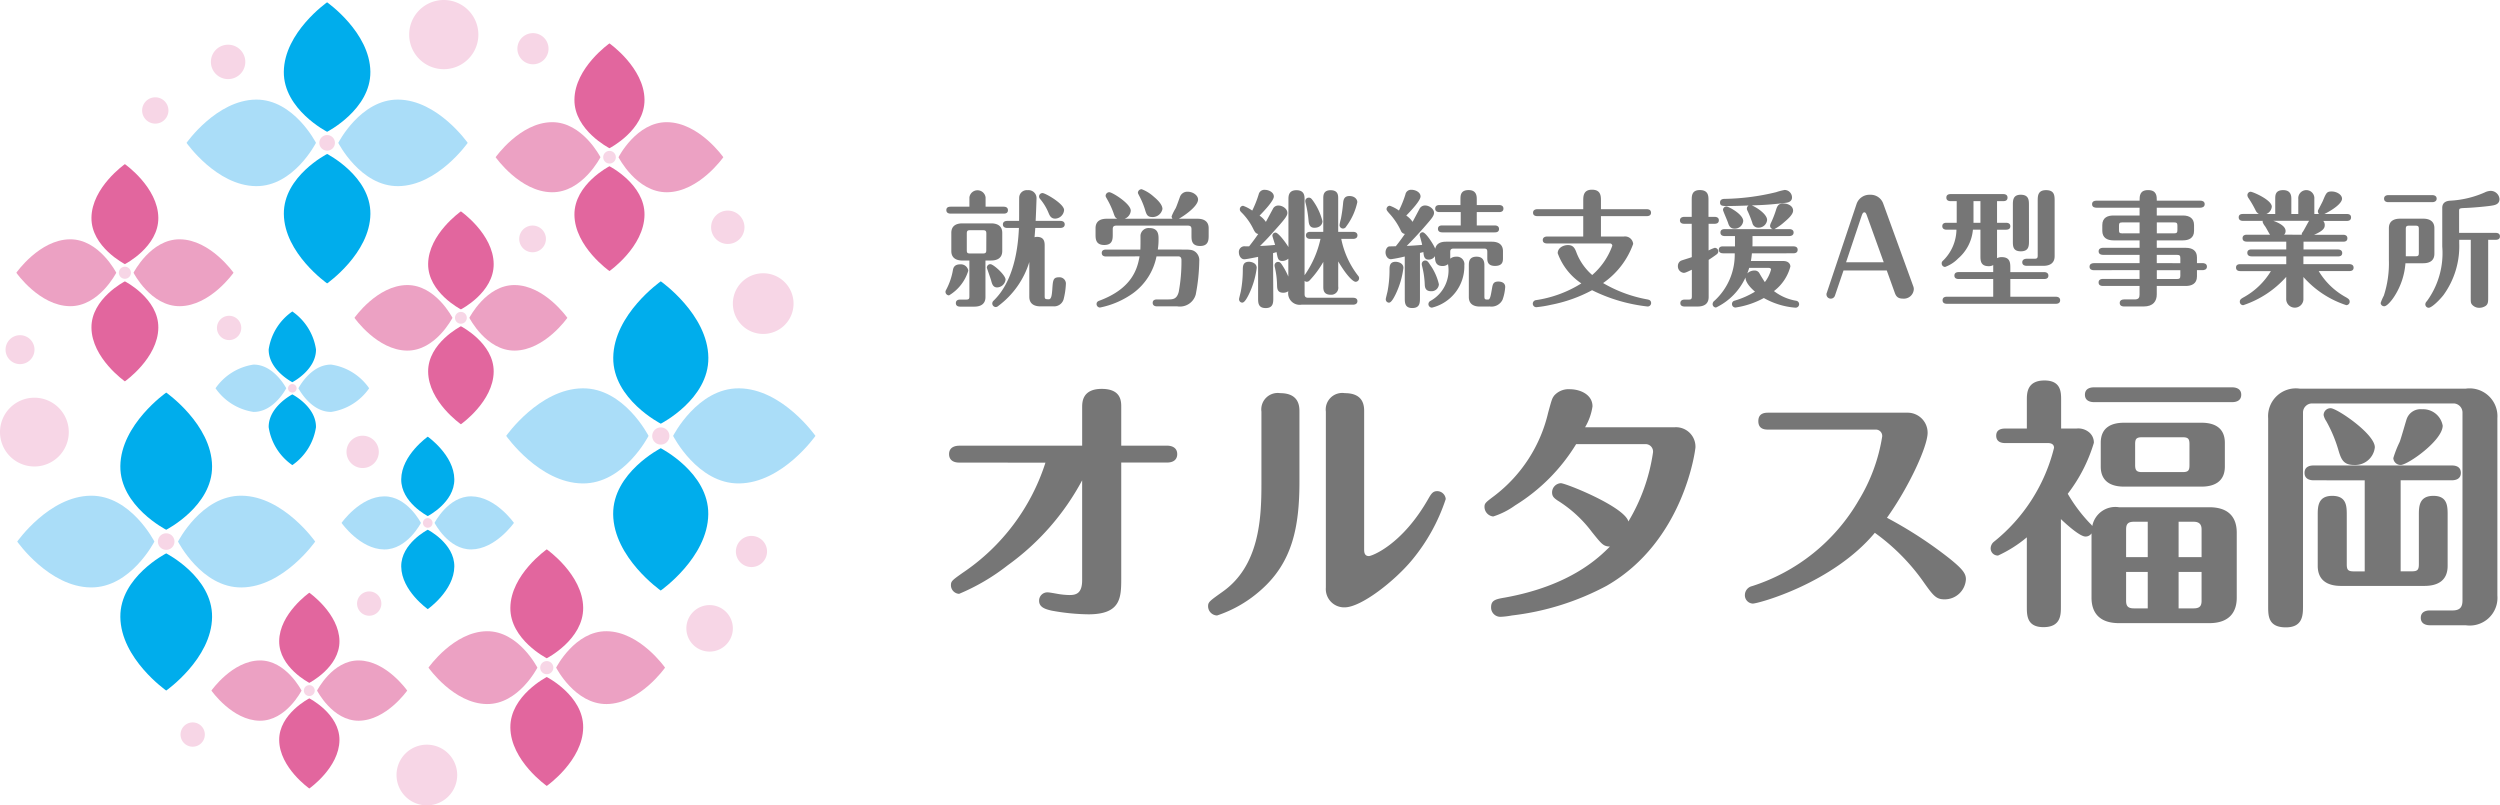 <svg xmlns="http://www.w3.org/2000/svg" xmlns:xlink="http://www.w3.org/1999/xlink" width="184" height="59.275" viewBox="0 0 184 59.275">
  <defs>
    <style>
      .cls-1 {
        fill: none;
      }

      .cls-2 {
        clip-path: url(#clip-path);
      }

      .cls-3 {
        fill: #767676;
      }

      .cls-4 {
        fill: #00adec;
      }

      .cls-5 {
        fill: #aaddf8;
      }

      .cls-6 {
        fill: #f7d6e6;
      }

      .cls-7 {
        fill: #e2669e;
      }

      .cls-8 {
        fill: #eca1c3;
      }
    </style>
    <clipPath id="clip-path">
      <rect id="長方形_4380" data-name="長方形 4380" class="cls-1" width="184" height="59.275"/>
    </clipPath>
  </defs>
  <g id="グループ_7871" data-name="グループ 7871" transform="translate(0 0)">
    <g id="グループ_7870" data-name="グループ 7870" class="cls-2" transform="translate(0 0)">
      <path id="パス_19531" data-name="パス 19531" class="cls-3" d="M70.411,33.965c-.758,0-.758-.524-.758-.622,0-.564.525-.622.758-.622h9.037V29.9c0-.369,0-1.36,1.438-1.36s1.438.913,1.438,1.341v2.837h3.362c.409,0,.758.175.758.622,0,.1,0,.622-.758.622H82.324v8.57c0,1.4-.058,2.6-2.41,2.6a15.657,15.657,0,0,1-2.721-.273c-.427-.1-.913-.233-.913-.719a.606.606,0,0,1,.66-.622c.116,0,.642.1.739.116a5.755,5.755,0,0,0,.835.079c.466,0,.933-.1.933-1.089V35.268a18.351,18.351,0,0,1-5.481,6.257,15.442,15.442,0,0,1-3.576,2.1.636.636,0,0,1-.6-.622c0-.311.078-.369.874-.933a15.43,15.43,0,0,0,6.082-8.1Z" transform="translate(0.199 0.082)"/>
      <path id="パス_19532" data-name="パス 19532" class="cls-3" d="M95.386,35.385c0,3.362-.544,5.907-2.779,7.909a9.2,9.2,0,0,1-3.284,1.924.685.685,0,0,1-.661-.68c0-.311.117-.389,1.069-1.069,2.7-1.9,2.857-5.383,2.857-7.89V30.214a1.21,1.21,0,0,1,1.38-1.36c1.418,0,1.418,1.011,1.418,1.36Zm4.762,4.955c0,.174,0,.505.35.505.214,0,2.429-.817,4.353-4.179.233-.407.35-.6.68-.6a.634.634,0,0,1,.622.583,13.765,13.765,0,0,1-2.468,4.471c-1.263,1.535-3.751,3.5-4.975,3.5a1.35,1.35,0,0,1-1.38-1.457V30.214a1.217,1.217,0,0,1,1.4-1.36c1.419,0,1.419.991,1.419,1.36Z" transform="translate(0.253 0.082)"/>
      <path id="パス_19533" data-name="パス 19533" class="cls-3" d="M115.693,32.606a13.642,13.642,0,0,1-4.49,4.509,5.717,5.717,0,0,1-1.613.816.717.717,0,0,1-.642-.7c0-.272.078-.331.72-.816a10.763,10.763,0,0,0,3.964-6.121c.272-.991.291-1.05.447-1.263a1.411,1.411,0,0,1,1.146-.466c.758,0,1.672.387,1.672,1.263a4.23,4.23,0,0,1-.545,1.535h6.608a1.436,1.436,0,0,1,1.515,1.476c0,.117-.816,6.92-6.549,10.2a19.558,19.558,0,0,1-6.958,2.177,5.86,5.86,0,0,1-.835.1.685.685,0,0,1-.7-.7c0-.524.33-.6,1.03-.719,4.82-.874,6.919-2.954,7.715-3.751-.485-.019-.6-.174-1.321-1.069a9.27,9.27,0,0,0-2.546-2.332c-.214-.155-.389-.273-.389-.584a.683.683,0,0,1,.642-.68c.369,0,4.683,1.73,4.975,2.818a13.679,13.679,0,0,0,1.807-5.052.548.548,0,0,0-.544-.642Z" transform="translate(0.311 0.082)"/>
      <path id="パス_19534" data-name="パス 19534" class="cls-3" d="M129.785,31.532c-.214,0-.738,0-.738-.622s.524-.622.738-.622h10.222a1.474,1.474,0,0,1,1.5,1.476c0,1.011-1.379,4-2.993,6.258a30.576,30.576,0,0,1,4.548,2.954c1.049.835,1.263,1.165,1.263,1.573a1.563,1.563,0,0,1-1.574,1.477c-.641,0-.835-.273-1.671-1.457a15.3,15.3,0,0,0-3.459-3.441c-3.11,3.732-8.59,5.21-8.98,5.21a.612.612,0,0,1-.583-.642.677.677,0,0,1,.525-.642,13.992,13.992,0,0,0,7.851-6.316,12.879,12.879,0,0,0,1.73-4.7.468.468,0,0,0-.505-.505Z" transform="translate(0.366 0.086)"/>
      <path id="パス_19535" data-name="パス 19535" class="cls-3" d="M153.519,39.175a.52.52,0,0,1-.447.234c-.389,0-1.3-.8-1.807-1.283v6.452c0,.583,0,1.5-1.283,1.5-1.224,0-1.224-.874-1.224-1.5V39.467a9.346,9.346,0,0,1-2.118,1.341.526.526,0,0,1-.545-.524.645.645,0,0,1,.234-.486,12.791,12.791,0,0,0,4.431-6.918c0-.253-.195-.35-.447-.35h-3.148c-.233,0-.661-.058-.661-.545,0-.466.408-.524.661-.524h1.594v-2.1c0-.485,0-1.438,1.3-1.438,1.223,0,1.223.874,1.223,1.438v2.1h1.127a1.236,1.236,0,0,1,.992.331.981.981,0,0,1,.291.719,11.532,11.532,0,0,1-1.923,3.751,11.513,11.513,0,0,0,1.633,2.176,1.089,1.089,0,0,1,.174.195,1.726,1.726,0,0,1,1.963-1.38h6.647c1.515,0,2.021.835,2.021,1.865v4.8c0,1.049-.544,1.865-2.021,1.865H155.54c-1.5,0-2.021-.835-2.021-1.865Zm10.358-10.747c.234,0,.661.077.661.544,0,.486-.447.545-.661.545H153.694c-.233,0-.66-.078-.66-.545,0-.485.446-.544.66-.544Zm-.545,5.831c0,1.145-.835,1.476-1.71,1.476h-5.714c-.991,0-1.71-.408-1.71-1.476V32.51c0-1.166.836-1.477,1.71-1.477h5.714c.991,0,1.71.407,1.71,1.477Zm-5.675,4.062h-1.029c-.447,0-.564.195-.564.564v2.04h1.593Zm0,3.692h-1.593v2.119c0,.369.116.564.564.564h1.029Zm3.071-9.406c0-.388-.1-.505-.5-.505h-2.994c-.427,0-.505.136-.505.505v1.536c0,.388.1.523.505.523h2.994c.427,0,.5-.135.5-.523Zm-.8,8.318h1.691v-2.04c0-.351-.155-.564-.584-.564h-1.107Zm0,3.771h1.107c.466,0,.584-.195.584-.564V42.012h-1.691Z" transform="translate(0.417 0.08)"/>
      <path id="パス_19536" data-name="パス 19536" class="cls-3" d="M180.026,44.848c.6,0,.738-.292.738-.757V30.254a.672.672,0,0,0-.641-.642H169.667a.673.673,0,0,0-.641.642V44.538c0,.661-.02,1.555-1.264,1.555-1.3,0-1.3-.856-1.3-1.555V30.7a2.046,2.046,0,0,1,2.333-2.176H181a2.049,2.049,0,0,1,2.332,2.176V43.759A2.038,2.038,0,0,1,181,45.937h-2.644c-.233,0-.66-.078-.66-.545,0-.485.446-.544.66-.544ZM169.8,35.268c-.214,0-.661-.059-.661-.545,0-.505.466-.545.661-.545h10.183c.234,0,.661.058.661.545s-.447.545-.661.545h-3.77v6.7h.835c.408,0,.505-.116.505-.524V37.833c0-.6,0-1.419,1.069-1.419,1.049,0,1.049.778,1.049,1.419v3.732c0,1.166-.835,1.477-1.71,1.477h-6.141c-.991,0-1.71-.409-1.71-1.477V37.833c0-.6,0-1.419,1.068-1.419s1.069.778,1.069,1.419v3.615c0,.389.078.524.505.524h.816v-6.7Zm2.993-1.127c-.835,0-.972-.448-1.2-1.225a10.179,10.179,0,0,0-.855-2,1.27,1.27,0,0,1-.195-.447.506.506,0,0,1,.524-.505c.447,0,3.246,1.885,3.246,2.876a1.45,1.45,0,0,1-1.516,1.3m6.511-2.9c0,1.107-2.585,2.9-3.09,2.9a.537.537,0,0,1-.545-.505,7.926,7.926,0,0,1,.466-1.186c.1-.253.428-1.418.505-1.651a1.081,1.081,0,0,1,1.146-.758,1.464,1.464,0,0,1,1.516,1.2" transform="translate(0.475 0.081)"/>
      <path id="パス_19537" data-name="パス 19537" class="cls-3" d="M69.651,21.7a.265.265,0,0,1-.261-.26c0-.064.019-.092.074-.2a4.8,4.8,0,0,0,.475-1.416c.027-.139.092-.407.53-.407a.554.554,0,0,1,.6.463A3.19,3.19,0,0,1,69.651,21.7m1.5-6.527v-.686a.6.6,0,0,1,1.19,0v.686H73.67c.111,0,.316.027.316.259s-.2.25-.316.25h-3.9c-.093,0-.317-.018-.317-.259s.224-.25.317-.25Zm1.181,3.962v2.694c0,.5-.344.7-.818.7H70.469c-.092,0-.316-.019-.316-.26s.224-.26.316-.26h.437c.206,0,.243-.054.243-.24V19.135h-.512c-.418,0-.818-.157-.818-.7V17.1c0-.509.344-.7.818-.7h2.112c.419,0,.819.157.819.7v1.333c0,.5-.344.7-.819.7Zm.065-1.981c0-.187-.047-.251-.252-.251H71.2c-.2,0-.242.064-.242.251v1.22c0,.186.037.242.242.242h.94c.2,0,.252-.056.252-.242Zm.8,3.961c-.317,0-.382-.269-.447-.508-.037-.148-.316-.917-.316-.945a.258.258,0,0,1,.261-.259c.223,0,1.116.805,1.116,1.138a.647.647,0,0,1-.614.574m.735-4.378c-.1,0-.317-.028-.317-.26s.224-.259.317-.259h.874c.009-.269,0-1.463.009-1.732a.56.56,0,0,1,.624-.528.589.589,0,0,1,.651.63c0,.064-.046,1.343-.065,1.63h1.823c.112,0,.317.037.317.259s-.215.26-.317.26H76c-.009.111-.046.584-.055.685a.6.6,0,0,1,.177-.028c.568,0,.568.417.568.685v3.666c0,.214.028.241.307.241.2,0,.224-.38.252-.7.046-.713.065-.917.492-.917a.47.47,0,0,1,.512.444A5.471,5.471,0,0,1,78.08,22a.728.728,0,0,1-.735.508h-.967c-.475,0-.819-.2-.819-.7V19.246a6.346,6.346,0,0,1-2.27,3.221.319.319,0,0,1-.195.092.267.267,0,0,1-.261-.268.282.282,0,0,1,.111-.213c.409-.417,1.7-1.723,1.851-5.342Zm3.535-.685c-.307,0-.409-.223-.483-.4a3.868,3.868,0,0,0-.652-1.074.267.267,0,0,1-.055-.157.251.251,0,0,1,.26-.25c.2,0,1.582.786,1.582,1.25a.681.681,0,0,1-.651.63" transform="translate(0.198 0.04)"/>
      <path id="パス_19538" data-name="パス 19538" class="cls-3" d="M86.069,16.061A.3.3,0,0,1,86,15.885a3.639,3.639,0,0,1,.3-.6c.074-.158.176-.454.307-.815a.576.576,0,0,1,.568-.4c.4,0,.772.268.772.574,0,.517-1.088,1.24-1.414,1.416h1.377c.474,0,.818.195.818.7v.518c0,.314,0,.786-.623.786-.642,0-.642-.435-.642-.786v-.445c0-.166-.047-.268-.271-.268H81.938c-.215,0-.27.092-.27.268v.37c0,.343,0,.788-.624.788-.642,0-.642-.463-.642-.788v-.443c0-.557.4-.7.818-.7H82c-.158-.092-.178-.139-.289-.463a6.226,6.226,0,0,0-.428-.926c-.13-.231-.139-.25-.139-.306a.274.274,0,0,1,.27-.259c.215,0,1.581.842,1.581,1.361a.682.682,0,0,1-.455.593Zm-4.894,2.777c-.111,0-.316-.027-.316-.259s.214-.25.316-.25H83.7c.019-.343.009-1.009.009-1.038a.6.6,0,0,1,.652-.546c.679,0,.679.509.679.824a4.78,4.78,0,0,1-.056.759h1.74c.652,0,.828,0,1.061.2a.785.785,0,0,1,.251.648,13.868,13.868,0,0,1-.26,2.462,1.209,1.209,0,0,1-1.359.87H84.925c-.1,0-.317-.027-.317-.259s.215-.25.317-.25h.753c.409,0,.7,0,.847-.556a12.259,12.259,0,0,0,.2-2.352c0-.12-.047-.26-.224-.26H84.888a4.409,4.409,0,0,1-1.712,2.7,6.317,6.317,0,0,1-2.447,1.064.257.257,0,0,1-.252-.259c0-.166.13-.222.242-.259,2.355-.889,2.764-2.315,2.922-3.25Zm3.387-2.906c-.354,0-.418-.195-.531-.584a5.791,5.791,0,0,0-.353-.86c-.14-.269-.158-.3-.158-.352a.274.274,0,0,1,.279-.25,2.812,2.812,0,0,1,.894.556c.2.166.633.546.633.9a.737.737,0,0,1-.763.593" transform="translate(0.23 0.04)"/>
      <path id="パス_19539" data-name="パス 19539" class="cls-3" d="M93.454,21.884c0,.343,0,.75-.559.75s-.559-.4-.559-.731V18.865c-.279.056-.865.177-1.014.177-.251,0-.4-.268-.4-.5a.412.412,0,0,1,.465-.453h.289c.27-.342.474-.62.67-.907-.2-.037-.261-.166-.4-.445a4.485,4.485,0,0,0-.754-1.064c-.158-.157-.2-.195-.2-.315a.248.248,0,0,1,.243-.251,2.772,2.772,0,0,1,.67.353,7.939,7.939,0,0,0,.474-1.194.43.43,0,0,1,.465-.334c.251,0,.651.167.651.491,0,.3-.679,1.027-1.051,1.407a1.7,1.7,0,0,1,.464.462c.084-.147.438-.814.512-.944a.432.432,0,0,1,.418-.26c.3,0,.652.241.652.538,0,.166-.065.324-.735,1.073s-.744.833-1.275,1.362c.176,0,.67-.028,1.107-.075-.028-.11-.2-.629-.2-.675a.234.234,0,0,1,.233-.232c.177,0,.661.593.949,1.065V14.626c0-.214,0-.667.587-.667.6,0,.6.444.6.667v5.592a7.408,7.408,0,0,0,1.172-2.676h-.754c-.1,0-.316-.028-.316-.26s.214-.259.316-.259h.959V14.57c0-.213,0-.611.54-.611.558,0,.558.389.558.611v2.454h1.1c.111,0,.317.037.317.259s-.215.26-.317.26h-.874a6.47,6.47,0,0,0,1.247,2.722.246.246,0,0,1,.065.166.26.26,0,0,1-.251.269c-.2,0-.68-.472-1.285-1.5v1.842a.52.52,0,0,1-.549.612c-.549,0-.549-.389-.549-.612V19.236a7.106,7.106,0,0,1-1.024,1.38.284.284,0,0,1-.186.083.257.257,0,0,1-.167-.065v.972c0,.167.055.269.27.269h3.3c.111,0,.317.028.317.25s-.215.26-.317.26h-3.8a.85.85,0,0,1-.968-.991.65.65,0,0,1-.372.111c-.446,0-.446-.324-.456-.528a6.308,6.308,0,0,0-.157-1.316.723.723,0,0,1-.028-.174.258.258,0,0,1,.261-.251c.139,0,.2.092.279.2a5.231,5.231,0,0,1,.474.881V19a.692.692,0,0,1-.437.166c-.316,0-.344-.175-.428-.648-.046.01-.167.046-.26.074Zm-2.522.1c0-.046.112-.481.13-.566a8.45,8.45,0,0,0,.149-1.593c0-.268.009-.6.455-.6.1,0,.568.055.568.453a6.217,6.217,0,0,1-.6,1.991c-.1.195-.288.565-.465.565a.24.24,0,0,1-.233-.25M96.05,16.2a8.151,8.151,0,0,0-.214-1.287.675.675,0,0,1-.028-.157.257.257,0,0,1,.26-.25c.14,0,.2.083.289.2a4.432,4.432,0,0,1,.716,1.536c0,.223-.177.482-.595.482-.382,0-.41-.343-.428-.529m3.591-1.37a4.568,4.568,0,0,1-.818,1.8.272.272,0,0,1-.243.156.256.256,0,0,1-.251-.259,3.5,3.5,0,0,1,.1-.453,10.827,10.827,0,0,0,.167-1.2c.028-.223.083-.481.465-.481s.577.241.577.444" transform="translate(0.26 0.04)"/>
      <path id="パス_19540" data-name="パス 19540" class="cls-3" d="M103.1,18.838a9.412,9.412,0,0,1-1.015.2c-.251,0-.4-.268-.4-.5s.13-.434.289-.443c.074,0,.409-.01.465-.01.279-.342.586-.777.67-.907a.364.364,0,0,1-.289-.223,5,5,0,0,0-.79-1.212c-.167-.185-.27-.3-.27-.389a.247.247,0,0,1,.242-.251,2.754,2.754,0,0,1,.67.353,8,8,0,0,0,.474-1.176.422.422,0,0,1,.456-.351c.279,0,.66.174.66.49,0,.3-.679,1.027-1.051,1.407a1.708,1.708,0,0,1,.465.462c.074-.129.418-.786.5-.935a.451.451,0,0,1,.427-.269c.3,0,.652.251.652.538,0,.2-.149.389-.409.694-.056.065-.754.9-1.6,1.741.187,0,.707-.037,1.135-.074-.037-.195-.093-.361-.1-.4s-.084-.287-.084-.306a.217.217,0,0,1,.224-.222c.224,0,.809.907.921,1.212.084-.37.372-.518.8-.518h3.369c.418,0,.818.157.818.7v.482c0,.241,0,.6-.586.6-.568,0-.568-.379-.568-.6v-.426c0-.175-.037-.25-.243-.25H106.7c-.2,0-.252.083-.252.25V19a.66.66,0,0,1,.437-.147.552.552,0,0,1,.6.63,3.126,3.126,0,0,1-2.382,3.119.259.259,0,0,1-.261-.259.271.271,0,0,1,.158-.241,2.577,2.577,0,0,0,1.284-2.7.611.611,0,0,1-.4.137c-.558,0-.558-.443-.558-.73a.54.54,0,0,1-.465.259c-.335,0-.363-.278-.391-.556l-.251.064v3.305c0,.352,0,.75-.568.75-.549,0-.549-.407-.549-.731Zm-1.4,3.148c0-.046.111-.481.13-.566a8.431,8.431,0,0,0,.148-1.593c0-.268.009-.6.456-.6.1,0,.567.056.567.453a6.217,6.217,0,0,1-.6,1.991c-.1.195-.288.565-.464.565a.239.239,0,0,1-.233-.25m3.209-2.611a4.077,4.077,0,0,1,.7,1.509.54.54,0,0,1-.577.509c-.428,0-.456-.306-.465-.509a6.481,6.481,0,0,0-.2-1.36.443.443,0,0,1-.019-.13.252.252,0,0,1,.252-.259c.148,0,.214.1.316.24m2.3-2.823V15.57h-1.563c-.1,0-.316-.018-.316-.259s.214-.259.316-.259H107.2v-.417c0-.278,0-.685.6-.685s.6.472.6.685v.417h1.647c.1,0,.316.027.316.259s-.2.259-.316.259h-1.647v.982h1.321c.1,0,.317.027.317.26s-.2.25-.317.25h-3.861c-.093,0-.316-.019-.316-.26s.223-.25.316-.25Zm1.414,5.971c-.474,0-.818-.194-.818-.7V19.5c0-.232,0-.648.568-.648s.577.453.577.648v2.258c0,.233.037.25.27.25.157,0,.2-.3.288-.8.056-.333.093-.526.474-.526.167,0,.5.055.5.4a3.362,3.362,0,0,1-.195.936.907.907,0,0,1-.94.5Z" transform="translate(0.29 0.04)"/>
      <path id="パス_19541" data-name="パス 19541" class="cls-3" d="M116.206,15.867h-3.378c-.1,0-.316-.019-.316-.251s.224-.259.316-.259h3.378v-.611c0-.334,0-.824.642-.824.661,0,.661.481.661.824v.611h3.368c.112,0,.317.028.317.259s-.215.251-.317.251h-3.368v1.5H119.2a.6.6,0,0,1,.68.547,5.927,5.927,0,0,1-2.214,2.879A9.882,9.882,0,0,0,120.941,22c.074.019.261.046.261.269a.256.256,0,0,1-.252.25,12.161,12.161,0,0,1-4.094-1.2,10.608,10.608,0,0,1-3.024,1.074,8.538,8.538,0,0,1-1.079.177.259.259,0,0,1-.261-.26.267.267,0,0,1,.233-.26,8.661,8.661,0,0,0,3.341-1.232,4.534,4.534,0,0,1-1.74-2.221c0-.4.418-.6.753-.6.41,0,.521.259.643.593a4.181,4.181,0,0,0,1.144,1.611,5.159,5.159,0,0,0,1.479-2.157.172.172,0,0,0-.187-.166h-4.614c-.112,0-.317-.027-.317-.25s.215-.26.317-.26h2.661Z" transform="translate(0.321 0.04)"/>
      <path id="パス_19542" data-name="パス 19542" class="cls-3" d="M124.159,16.431h-.549c-.1,0-.317-.019-.317-.25s.224-.26.317-.26h.549v-1.24c0-.3,0-.732.6-.732.633,0,.633.453.633.732v1.24h.446c.112,0,.317.028.317.25,0,.241-.215.26-.317.26H125.4v1.963a2.561,2.561,0,0,1,.456-.195.266.266,0,0,1,.26.259.286.286,0,0,1-.111.214c-.13.1-.391.278-.6.416v2.732c0,.556-.4.7-.818.7h-.95c-.1,0-.316-.019-.316-.25s.214-.26.316-.26h.289c.2,0,.242-.055.242-.24V19.811c-.409.194-.493.231-.6.231a.482.482,0,0,1-.427-.5.436.436,0,0,1,.214-.388c.121-.055.7-.222.809-.269Zm4.429,2.176c-.028.3-.046.4-.074.564H130.9c.372,0,.52.214.52.407a3.352,3.352,0,0,1-1.209,1.806,3.673,3.673,0,0,0,1.638.712.255.255,0,0,1,.215.251.259.259,0,0,1-.261.259,5.586,5.586,0,0,1-2.336-.712,6.277,6.277,0,0,1-2.084.7.254.254,0,0,1-.261-.26.244.244,0,0,1,.178-.241,6.3,6.3,0,0,0,1.516-.666c-.139-.12-.7-.6-.7-1.046a4.532,4.532,0,0,1-2.168,2.212.249.249,0,0,1-.251-.25.318.318,0,0,1,.139-.251,4.594,4.594,0,0,0,1.488-3.489h-.855c-.093,0-.317-.019-.317-.26s.215-.25.317-.25h.874v-.759h-.754c-.092,0-.316-.019-.316-.26s.224-.25.316-.25h3.536a.261.261,0,0,1-.2-.251.61.61,0,0,1,.055-.185,7.43,7.43,0,0,0,.382-.972c.093-.306.186-.482.558-.482.243,0,.7.139.7.529,0,.3-.428.657-.679.87a3.559,3.559,0,0,1-.7.49h1.1c.1,0,.316.028.316.25s-.2.26-.316.26h-2.708v.526a2.253,2.253,0,0,1-.009.233h3.015c.1,0,.316.018.316.25s-.2.26-.316.26Zm-1.721-3.482c-.428,0-.624,0-.624-.259s.242-.269.354-.269a17.093,17.093,0,0,0,3.768-.491A4.642,4.642,0,0,1,131,13.94a.555.555,0,0,1,.54.556c0,.223-.167.343-.381.38a22.685,22.685,0,0,1-2.577.2c.455.2,1.125.676,1.125,1.074a.625.625,0,0,1-.642.565.435.435,0,0,1-.446-.352,8.153,8.153,0,0,0-.363-.907.28.28,0,0,1-.037-.148.253.253,0,0,1,.13-.223c-.8.028-1.153.037-1.479.037m1.079,1.111a.625.625,0,0,1-.642.556c-.279,0-.4-.177-.474-.426-.047-.157-.372-.88-.372-.954a.249.249,0,0,1,.251-.25c.158,0,1.238.566,1.238,1.074m.437,3.444a3.963,3.963,0,0,1-.139.407.74.74,0,0,1,.531-.213.389.389,0,0,1,.353.186c.074.139.344.574.409.666a2.623,2.623,0,0,0,.456-.926c0-.083-.093-.12-.177-.12Z" transform="translate(0.352 0.04)"/>
      <path id="パス_19543" data-name="パス 19543" class="cls-3" d="M134.669,21.716a.32.32,0,0,1-.308.223.313.313,0,0,1-.316-.315.2.2,0,0,1,.019-.1l2.2-6.564a1,1,0,0,1,.986-.666.978.978,0,0,1,.978.666l2.2,6.054a.625.625,0,0,1,.046.223.734.734,0,0,1-.809.7c-.446,0-.531-.26-.614-.49l-.568-1.584h-3.182Zm.818-2.453h2.773l-1.238-3.435c-.056-.157-.1-.241-.187-.241-.111,0-.148.12-.2.25Z" transform="translate(0.383 0.041)"/>
      <path id="パス_19544" data-name="パス 19544" class="cls-3" d="M146.294,21.8V20.495h-2.541c-.1,0-.316-.018-.316-.25s.2-.259.316-.259h2.541v-.518a.621.621,0,0,1-.335.083c-.606,0-.606-.426-.606-.769V16.865H144.8a3.159,3.159,0,0,1-1.1,2.13,2.56,2.56,0,0,1-.948.612.257.257,0,0,1-.251-.26c0-.112.037-.148.147-.25a3.26,3.26,0,0,0,.94-2.232h-.725c-.1,0-.317-.027-.317-.259s.206-.25.317-.25h.744V14.764h-.455c-.1,0-.307-.028-.307-.259s.195-.26.315-.26h3.871c.111,0,.316.028.316.26s-.195.259-.316.259h-.456v1.593h.662c.1,0,.316.018.316.259,0,.223-.206.25-.316.25h-.662v2.093a.762.762,0,0,1,.344-.074c.634,0,.634.444.634.814v.288h2.483c.1,0,.318.028.318.259s-.206.25-.318.25h-2.483V21.8h3.349c.1,0,.317.027.317.26s-.206.259-.317.259h-8.02c-.111,0-.315-.028-.315-.259s.195-.26.315-.26Zm-.941-7.036h-.511v1.593h.511Zm3.573,2.925c0,.352,0,.768-.6.768s-.586-.407-.586-.768V15.06c0-.342,0-.767.577-.767.606,0,.606.416.606.767Zm.4,1.315c.2,0,.242-.056.242-.241V14.755c0-.361,0-.8.614-.8.632,0,.632.417.632.8v4.064c0,.547-.409.705-.817.705h-1.248c-.112,0-.317-.038-.317-.26s.216-.26.317-.26Z" transform="translate(0.407 0.04)"/>
      <path id="パス_19545" data-name="パス 19545" class="cls-3" d="M153.668,19.847c-.121,0-.316-.036-.316-.259s.206-.26.316-.26h3.368v-.611h-2.7c-.11,0-.316-.037-.316-.26s.215-.259.316-.259h2.7v-.547H155.11c-.474,0-.819-.2-.819-.7v-.425c0-.556.4-.705.819-.705h1.925v-.574h-3.182c-.12,0-.315-.037-.315-.26s.2-.258.315-.258h3.182c0-.334,0-.778.624-.778.643,0,.643.453.643.778h3.209c.112,0,.316.037.316.258s-.214.26-.316.26H158.3v.574h1.925c.475,0,.819.2.819.705v.425c0,.546-.4.7-.819.7H158.3V18.2h2.139c.475,0,.819.2.819.7v.425h.419c.11,0,.316.038.316.26s-.215.259-.316.259h-.419v.463c0,.547-.41.7-.819.7H158.3v.621c0,.49-.251.889-.969.889h-1.442c-.12,0-.315-.036-.315-.259s.2-.26.315-.26h.781c.3,0,.363-.129.363-.361v-.63h-2.7c-.11,0-.316-.027-.316-.259s.215-.26.316-.26h2.7v-.648Zm3.368-2.712v-.806h-1.274c-.206,0-.242.065-.242.241v.325c0,.185.036.241.242.241Zm1.267-.806v.806h1.265c.2,0,.251-.056.251-.241v-.325c0-.185-.046-.241-.251-.241Zm1.731,3v-.37c0-.185-.048-.241-.253-.241H158.3v.611Zm-1.731.518v.648h1.478c.2,0,.253-.055.253-.241v-.407Z" transform="translate(0.438 0.04)"/>
      <path id="パス_19546" data-name="パス 19546" class="cls-3" d="M166.607,17.236c-.065-.083-.3-.538-.372-.63a1,1,0,0,1-.177-.315.165.165,0,0,1,.019-.074h-1.461c-.1,0-.316-.028-.316-.259s.2-.25.316-.25h1.172a.55.55,0,0,1-.242-.26,7.765,7.765,0,0,0-.531-.917.386.386,0,0,1-.074-.2.248.248,0,0,1,.233-.259c.157,0,1.562.6,1.562,1.1a.652.652,0,0,1-.4.538h.652V14.6c0-.259,0-.647.586-.647s.6.453.6.647v1.112h.511V14.6a.593.593,0,1,1,1.181,0v1.112h.345a.3.3,0,0,1-.084-.2.226.226,0,0,1,.037-.12c.047-.092.28-.537.326-.639.252-.611.3-.7.651-.7.382,0,.763.241.763.529,0,.351-.679.823-1.3,1.129h1.657c.1,0,.307.018.307.25s-.2.259-.307.259h-1.74a.434.434,0,0,1,.111.306c0,.2-.074.407-.781.713h2.13c.112,0,.317.027.317.259s-.2.251-.317.251h-2.911v.574H171.6c.1,0,.317.027.317.259s-.2.251-.317.251h-2.539V19.4h3.377c.1,0,.317.028.317.259s-.2.251-.317.251h-2.251a5.286,5.286,0,0,0,2.019,1.935c.149.092.261.157.261.315a.25.25,0,0,1-.251.259,7.175,7.175,0,0,1-3.154-2.073V21.93a.634.634,0,1,1-1.266.009v-1.6a7.328,7.328,0,0,1-3.163,2.083.25.25,0,0,1-.252-.259c0-.157.111-.223.27-.315a5.351,5.351,0,0,0,2.019-1.935h-2.251c-.111,0-.316-.028-.316-.26s.2-.25.316-.25H167.8v-.574h-2.549c-.1,0-.317-.028-.317-.26s.206-.25.317-.25H167.8v-.574h-2.9c-.1,0-.316-.019-.316-.251s.2-.259.316-.259Zm2.336,0c-.009-.074,0-.12.083-.223.084-.12.382-.7.456-.8H166.85c.325.12.9.361.9.749a.347.347,0,0,1-.112.27Z" transform="translate(0.469 0.04)"/>
      <path id="パス_19547" data-name="パス 19547" class="cls-3" d="M175.323,16.755c0-.547.4-.7.819-.7h1.712c.474,0,.818.2.818.7v1.879c0,.547-.4.7-.818.7h-1.312a5.224,5.224,0,0,1-.837,2.471c-.158.242-.512.695-.726.695a.256.256,0,0,1-.261-.24,3.488,3.488,0,0,1,.233-.539,7.7,7.7,0,0,0,.372-2.619Zm3.2-2.434c.1,0,.316.037.316.259s-.224.259-.316.259h-3.238c-.1,0-.316-.027-.316-.259s.223-.259.316-.259Zm-1.955,4.5h.717c.2,0,.242-.056.242-.241V16.811c0-.186-.037-.241-.242-.241h-.474c-.2,0-.243.064-.243.241Zm4.783-1.212H180.5v.259a6.113,6.113,0,0,1-1.153,3.8c-.279.361-.865.944-1.1.944a.253.253,0,0,1-.242-.25.326.326,0,0,1,.111-.231,6,6,0,0,0,1.135-4.027V15.256c0-.481.437-.518.615-.528a7.2,7.2,0,0,0,2.5-.6,1.123,1.123,0,0,1,.437-.12.653.653,0,0,1,.661.6c0,.4-.363.453-.6.49-.2.037-1.181.139-1.842.166-.483.019-.531.019-.531.223V17.1h2.69c.1,0,.316.019.316.259,0,.223-.2.251-.316.251h-.55V21.8c0,.37,0,.528-.177.667a.845.845,0,0,1-.474.147.689.689,0,0,1-.55-.25c-.083-.12-.083-.177-.083-.565Z" transform="translate(0.499 0.04)"/>
      <path id="パス_19548" data-name="パス 19548" class="cls-4" d="M24.017,9.7S27.231,8.055,27.2,5.28c-.031-2.9-3.185-5.11-3.185-5.11s-3.154,2.208-3.185,5.11C20.8,8.055,24.017,9.7,24.017,9.7" transform="translate(0.059 0)"/>
      <path id="パス_19549" data-name="パス 19549" class="cls-5" d="M23.218,10.494S21.578,7.28,18.8,7.309c-2.9.031-5.11,3.185-5.11,3.185s2.208,3.154,5.11,3.185c2.776.029,4.416-3.185,4.416-3.185" transform="translate(0.039 0.021)"/>
      <path id="パス_19550" data-name="パス 19550" class="cls-4" d="M24.017,11.3s-3.214,1.64-3.185,4.416c.031,2.9,3.185,5.11,3.185,5.11s3.154-2.208,3.185-5.11c.029-2.776-3.185-4.416-3.185-4.416" transform="translate(0.059 0.032)"/>
      <path id="パス_19551" data-name="パス 19551" class="cls-5" d="M24.826,10.494s1.64,3.214,4.416,3.185c2.9-.031,5.11-3.185,5.11-3.185s-2.208-3.154-5.11-3.185c-2.776-.029-4.416,3.185-4.416,3.185" transform="translate(0.071 0.021)"/>
      <path id="パス_19552" data-name="パス 19552" class="cls-6" d="M24.584,10.487a.574.574,0,1,1-.575-.575.575.575,0,0,1,.575.575" transform="translate(0.067 0.028)"/>
      <path id="パス_19553" data-name="パス 19553" class="cls-4" d="M12.208,38.908s3.407-1.738,3.376-4.68c-.032-3.076-3.376-5.416-3.376-5.416s-3.344,2.341-3.376,5.416c-.031,2.942,3.376,4.68,3.376,4.68" transform="translate(0.025 0.082)"/>
      <path id="パス_19554" data-name="パス 19554" class="cls-5" d="M11.36,39.756s-1.738-3.407-4.68-3.376c-3.076.032-5.416,3.376-5.416,3.376S3.6,43.1,6.679,43.131c2.942.031,4.68-3.376,4.68-3.376" transform="translate(0.004 0.104)"/>
      <path id="パス_19555" data-name="パス 19555" class="cls-4" d="M12.208,40.613S8.8,42.351,8.832,45.293c.032,3.076,3.376,5.416,3.376,5.416s3.344-2.341,3.376-5.416c.031-2.942-3.376-4.68-3.376-4.68" transform="translate(0.025 0.116)"/>
      <path id="パス_19556" data-name="パス 19556" class="cls-5" d="M13.065,39.756s1.738,3.407,4.68,3.376c3.076-.032,5.416-3.376,5.416-3.376s-2.341-3.344-5.416-3.376c-2.942-.031-4.68,3.376-4.68,3.376" transform="translate(0.037 0.104)"/>
      <path id="パス_19557" data-name="パス 19557" class="cls-6" d="M12.808,39.748a.609.609,0,1,1-.609-.609.609.609,0,0,1,.609.609" transform="translate(0.033 0.112)"/>
      <path id="パス_19558" data-name="パス 19558" class="cls-4" d="M48.506,31.124s3.536-1.8,3.5-4.857c-.034-3.192-3.5-5.62-3.5-5.62s-3.469,2.428-3.5,5.62c-.033,3.053,3.5,4.857,3.5,4.857" transform="translate(0.129 0.059)"/>
      <path id="パス_19559" data-name="パス 19559" class="cls-5" d="M47.627,32s-1.8-3.536-4.857-3.5c-3.192.034-5.62,3.5-5.62,3.5s2.428,3.469,5.62,3.5c3.053.033,4.857-3.5,4.857-3.5" transform="translate(0.106 0.081)"/>
      <path id="パス_19560" data-name="パス 19560" class="cls-4" d="M48.506,32.893S44.97,34.7,45,37.75c.034,3.192,3.5,5.62,3.5,5.62s3.469-2.428,3.5-5.62c.033-3.053-3.5-4.857-3.5-4.857" transform="translate(0.129 0.094)"/>
      <path id="パス_19561" data-name="パス 19561" class="cls-5" d="M49.4,32s1.8,3.536,4.856,3.5c3.192-.034,5.62-3.5,5.62-3.5s-2.428-3.469-5.62-3.5C51.2,28.468,49.4,32,49.4,32" transform="translate(0.141 0.081)"/>
      <path id="パス_19562" data-name="パス 19562" class="cls-6" d="M49.13,32a.632.632,0,1,1-.632-.632A.632.632,0,0,1,49.13,32" transform="translate(0.137 0.09)"/>
      <path id="パス_19563" data-name="パス 19563" class="cls-7" d="M44.737,10.9s2.6-1.329,2.579-3.576c-.025-2.351-2.579-4.139-2.579-4.139s-2.554,1.788-2.579,4.139c-.024,2.247,2.579,3.576,2.579,3.576" transform="translate(0.12 0.009)"/>
      <path id="パス_19564" data-name="パス 19564" class="cls-8" d="M44.09,11.545s-1.329-2.6-3.576-2.579c-2.351.025-4.139,2.579-4.139,2.579s1.788,2.554,4.139,2.579c2.247.024,3.576-2.579,3.576-2.579" transform="translate(0.104 0.026)"/>
      <path id="パス_19565" data-name="パス 19565" class="cls-7" d="M44.737,12.2s-2.6,1.329-2.579,3.576c.025,2.351,2.579,4.139,2.579,4.139s2.554-1.788,2.579-4.139c.024-2.247-2.579-3.576-2.579-3.576" transform="translate(0.12 0.035)"/>
      <path id="パス_19566" data-name="パス 19566" class="cls-8" d="M45.392,11.545s1.329,2.6,3.576,2.579c2.351-.025,4.139-2.579,4.139-2.579s-1.788-2.554-4.139-2.579c-2.247-.024-3.576,2.579-3.576,2.579" transform="translate(0.13 0.026)"/>
      <path id="パス_19567" data-name="パス 19567" class="cls-6" d="M45.2,11.539a.465.465,0,1,1-.465-.465.466.466,0,0,1,.465.465" transform="translate(0.126 0.032)"/>
      <path id="パス_19568" data-name="パス 19568" class="cls-7" d="M9.173,19.406s2.484-1.268,2.461-3.412c-.024-2.242-2.461-3.948-2.461-3.948s-2.437,1.706-2.461,3.948c-.023,2.144,2.461,3.412,2.461,3.412" transform="translate(0.019 0.034)"/>
      <path id="パス_19569" data-name="パス 19569" class="cls-8" d="M8.555,20.024S7.287,17.54,5.143,17.563C2.9,17.587,1.2,20.024,1.2,20.024S2.9,22.461,5.143,22.485c2.144.023,3.412-2.461,3.412-2.461" transform="translate(0.003 0.05)"/>
      <path id="パス_19570" data-name="パス 19570" class="cls-7" d="M9.173,20.649s-2.484,1.268-2.461,3.412c.024,2.242,2.461,3.948,2.461,3.948s2.437-1.706,2.461-3.948c.023-2.144-2.461-3.412-2.461-3.412" transform="translate(0.019 0.059)"/>
      <path id="パス_19571" data-name="パス 19571" class="cls-8" d="M9.8,20.024s1.268,2.484,3.412,2.461c2.242-.024,3.948-2.461,3.948-2.461s-1.706-2.437-3.948-2.461C11.066,17.54,9.8,20.024,9.8,20.024" transform="translate(0.028 0.05)"/>
      <path id="パス_19572" data-name="パス 19572" class="cls-6" d="M9.611,20.018a.444.444,0,1,1-.444-.443.444.444,0,0,1,.444.443" transform="translate(0.025 0.056)"/>
      <path id="パス_19573" data-name="パス 19573" class="cls-7" d="M33.833,22.726s2.434-1.242,2.412-3.345c-.023-2.2-2.412-3.869-2.412-3.869s-2.389,1.672-2.412,3.869c-.022,2.1,2.412,3.345,2.412,3.345" transform="translate(0.09 0.044)"/>
      <path id="パス_19574" data-name="パス 19574" class="cls-8" d="M33.228,23.332S31.985,20.9,29.883,20.92c-2.2.023-3.869,2.412-3.869,2.412s1.672,2.389,3.869,2.412c2.1.022,3.345-2.412,3.345-2.412" transform="translate(0.074 0.06)"/>
      <path id="パス_19575" data-name="パス 19575" class="cls-7" d="M33.833,23.944s-2.434,1.242-2.412,3.345c.023,2.2,2.412,3.869,2.412,3.869s2.389-1.672,2.412-3.869c.022-2.1-2.412-3.345-2.412-3.345" transform="translate(0.09 0.068)"/>
      <path id="パス_19576" data-name="パス 19576" class="cls-8" d="M34.446,23.332s1.243,2.434,3.345,2.412c2.2-.023,3.869-2.412,3.869-2.412s-1.672-2.389-3.869-2.412c-2.1-.022-3.345,2.412-3.345,2.412" transform="translate(0.098 0.06)"/>
      <path id="パス_19577" data-name="パス 19577" class="cls-6" d="M34.262,23.326a.435.435,0,1,1-.435-.435.435.435,0,0,1,.435.435" transform="translate(0.095 0.065)"/>
      <path id="パス_19578" data-name="パス 19578" class="cls-4" d="M31.4,37.891s1.972-1.006,1.954-2.709c-.019-1.78-1.954-3.135-1.954-3.135s-1.935,1.355-1.954,3.135c-.018,1.7,1.954,2.709,1.954,2.709" transform="translate(0.084 0.092)"/>
      <path id="パス_19579" data-name="パス 19579" class="cls-5" d="M30.908,38.382S29.9,36.41,28.2,36.428c-1.78.019-3.134,1.954-3.134,1.954s1.354,1.935,3.134,1.954c1.7.018,2.709-1.954,2.709-1.954" transform="translate(0.072 0.104)"/>
      <path id="パス_19580" data-name="パス 19580" class="cls-4" d="M31.4,38.877s-1.972,1.006-1.954,2.709c.019,1.78,1.954,3.135,1.954,3.135s1.935-1.355,1.954-3.135c.018-1.7-1.954-2.709-1.954-2.709" transform="translate(0.084 0.111)"/>
      <path id="パス_19581" data-name="パス 19581" class="cls-5" d="M31.894,38.382S32.9,40.353,34.6,40.335c1.78-.019,3.135-1.954,3.135-1.954s-1.355-1.935-3.135-1.954c-1.7-.018-2.709,1.954-2.709,1.954" transform="translate(0.091 0.104)"/>
      <path id="パス_19582" data-name="パス 19582" class="cls-6" d="M31.746,38.377a.353.353,0,1,1-.352-.352.352.352,0,0,1,.352.352" transform="translate(0.089 0.109)"/>
      <path id="パス_19583" data-name="パス 19583" class="cls-4" d="M21.46,28.065s1.757-.9,1.741-2.414a4.146,4.146,0,0,0-1.741-2.792,4.146,4.146,0,0,0-1.741,2.792c-.016,1.517,1.741,2.414,1.741,2.414" transform="translate(0.056 0.065)"/>
      <path id="パス_19584" data-name="パス 19584" class="cls-5" d="M21.023,28.5s-.9-1.757-2.414-1.741A4.146,4.146,0,0,0,15.817,28.5a4.146,4.146,0,0,0,2.792,1.741c1.517.016,2.414-1.741,2.414-1.741" transform="translate(0.045 0.076)"/>
      <path id="パス_19585" data-name="パス 19585" class="cls-4" d="M21.46,28.944s-1.757.9-1.741,2.414A4.146,4.146,0,0,0,21.46,34.15,4.146,4.146,0,0,0,23.2,31.358c.016-1.517-1.741-2.414-1.741-2.414" transform="translate(0.056 0.083)"/>
      <path id="パス_19586" data-name="パス 19586" class="cls-5" d="M21.9,28.5s.9,1.757,2.414,1.741A4.146,4.146,0,0,0,27.108,28.5a4.146,4.146,0,0,0-2.792-1.741C22.8,26.745,21.9,28.5,21.9,28.5" transform="translate(0.063 0.076)"/>
      <path id="パス_19587" data-name="パス 19587" class="cls-6" d="M21.77,28.5a.314.314,0,1,1-.314-.314.314.314,0,0,1,.314.314" transform="translate(0.06 0.08)"/>
      <path id="パス_19588" data-name="パス 19588" class="cls-7" d="M22.707,50.133s2.237-1.142,2.218-3.075C24.9,45.037,22.707,43.5,22.707,43.5s-2.2,1.538-2.218,3.559c-.02,1.933,2.218,3.075,2.218,3.075" transform="translate(0.059 0.124)"/>
      <path id="パス_19589" data-name="パス 19589" class="cls-8" d="M22.15,50.689s-1.142-2.238-3.075-2.218c-2.022.022-3.559,2.218-3.559,2.218s1.537,2.2,3.559,2.218c1.933.02,3.075-2.218,3.075-2.218" transform="translate(0.044 0.138)"/>
      <path id="パス_19590" data-name="パス 19590" class="cls-7" d="M22.707,51.253s-2.238,1.142-2.218,3.075c.021,2.022,2.218,3.559,2.218,3.559s2.2-1.537,2.218-3.559c.019-1.933-2.218-3.075-2.218-3.075" transform="translate(0.059 0.146)"/>
      <path id="パス_19591" data-name="パス 19591" class="cls-8" d="M23.27,50.689s1.142,2.238,3.075,2.218c2.021-.022,3.559-2.218,3.559-2.218s-1.538-2.2-3.559-2.218c-1.933-.02-3.075,2.218-3.075,2.218" transform="translate(0.066 0.138)"/>
      <path id="パス_19592" data-name="パス 19592" class="cls-6" d="M23.1,50.684a.4.4,0,1,1-.4-.4.4.4,0,0,1,.4.4" transform="translate(0.064 0.144)"/>
      <path id="パス_19593" data-name="パス 19593" class="cls-7" d="M40.135,48.333s2.7-1.38,2.68-3.716c-.025-2.442-2.68-4.3-2.68-4.3s-2.655,1.857-2.68,4.3c-.025,2.336,2.68,3.716,2.68,3.716" transform="translate(0.107 0.115)"/>
      <path id="パス_19594" data-name="パス 19594" class="cls-8" d="M39.462,49.006s-1.38-2.7-3.716-2.68c-2.442.025-4.3,2.68-4.3,2.68s1.857,2.655,4.3,2.68c2.336.025,3.716-2.68,3.716-2.68" transform="translate(0.09 0.132)"/>
      <path id="パス_19595" data-name="パス 19595" class="cls-7" d="M40.135,49.686s-2.7,1.38-2.68,3.716c.025,2.442,2.68,4.3,2.68,4.3s2.655-1.857,2.68-4.3c.025-2.336-2.68-3.716-2.68-3.716" transform="translate(0.107 0.142)"/>
      <path id="パス_19596" data-name="パス 19596" class="cls-8" d="M40.815,49.006s1.38,2.7,3.716,2.68c2.442-.025,4.3-2.68,4.3-2.68s-1.857-2.655-4.3-2.68c-2.336-.025-3.716,2.68-3.716,2.68" transform="translate(0.117 0.132)"/>
      <path id="パス_19597" data-name="パス 19597" class="cls-6" d="M40.612,49a.483.483,0,1,1-.483-.483.484.484,0,0,1,.483.483" transform="translate(0.113 0.139)"/>
      <path id="パス_19598" data-name="パス 19598" class="cls-6" d="M35.122,2.546A2.546,2.546,0,1,1,32.575,0a2.547,2.547,0,0,1,2.546,2.546" transform="translate(0.086 0)"/>
      <path id="パス_19599" data-name="パス 19599" class="cls-6" d="M54.644,16.684a1.228,1.228,0,1,1-1.229-1.228,1.229,1.229,0,0,1,1.229,1.228" transform="translate(0.149 0.044)"/>
      <path id="パス_19600" data-name="パス 19600" class="cls-6" d="M58.251,22.288a2.233,2.233,0,1,1-2.233-2.233,2.233,2.233,0,0,1,2.233,2.233" transform="translate(0.154 0.057)"/>
      <path id="パス_19601" data-name="パス 19601" class="cls-6" d="M53.794,46.12a1.711,1.711,0,1,1-1.712-1.712,1.712,1.712,0,0,1,1.712,1.712" transform="translate(0.144 0.127)"/>
      <path id="パス_19602" data-name="パス 19602" class="cls-6" d="M56.3,40.476a1.146,1.146,0,1,1-1.145-1.145A1.145,1.145,0,0,1,56.3,40.476" transform="translate(0.154 0.112)"/>
      <path id="パス_19603" data-name="パス 19603" class="cls-6" d="M5.062,31.719a2.531,2.531,0,1,1-2.531-2.531,2.531,2.531,0,0,1,2.531,2.531" transform="translate(0 0.083)"/>
      <path id="パス_19604" data-name="パス 19604" class="cls-6" d="M12.367,8.11a.968.968,0,1,1-.968-.968.968.968,0,0,1,.968.968" transform="translate(0.03 0.02)"/>
      <path id="パス_19605" data-name="パス 19605" class="cls-6" d="M2.538,25.667A1.065,1.065,0,1,1,1.473,24.6a1.065,1.065,0,0,1,1.065,1.065" transform="translate(0.001 0.07)"/>
      <path id="パス_19606" data-name="パス 19606" class="cls-6" d="M18.01,4.547a1.266,1.266,0,1,1-1.266-1.266A1.266,1.266,0,0,1,18.01,4.547" transform="translate(0.044 0.009)"/>
      <path id="パス_19607" data-name="パス 19607" class="cls-6" d="M33.567,56.885a2.233,2.233,0,1,1-2.233-2.233,2.233,2.233,0,0,1,2.233,2.233" transform="translate(0.083 0.156)"/>
      <path id="パス_19608" data-name="パス 19608" class="cls-6" d="M17.711,24.07a.894.894,0,1,1-.894-.894.894.894,0,0,1,.894.894" transform="translate(0.045 0.066)"/>
      <path id="パス_19609" data-name="パス 19609" class="cls-6" d="M27.807,33.167a1.189,1.189,0,1,1-1.189-1.189,1.189,1.189,0,0,1,1.189,1.189" transform="translate(0.073 0.091)"/>
      <path id="パス_19610" data-name="パス 19610" class="cls-6" d="M27.993,44.3a.894.894,0,1,1-.894-.894.894.894,0,0,1,.894.894" transform="translate(0.075 0.124)"/>
      <path id="パス_19611" data-name="パス 19611" class="cls-6" d="M15.038,53.913a.894.894,0,1,1-.894-.894.894.894,0,0,1,.894.894" transform="translate(0.038 0.151)"/>
      <path id="パス_19612" data-name="パス 19612" class="cls-6" d="M40.071,17.537a.983.983,0,1,1-.983-.983.983.983,0,0,1,.983.983" transform="translate(0.109 0.047)"/>
      <path id="パス_19613" data-name="パス 19613" class="cls-6" d="M40.264,3.578a1.146,1.146,0,1,1-1.146-1.146,1.147,1.147,0,0,1,1.146,1.146" transform="translate(0.108 0.007)"/>
    </g>
  </g>
</svg>
